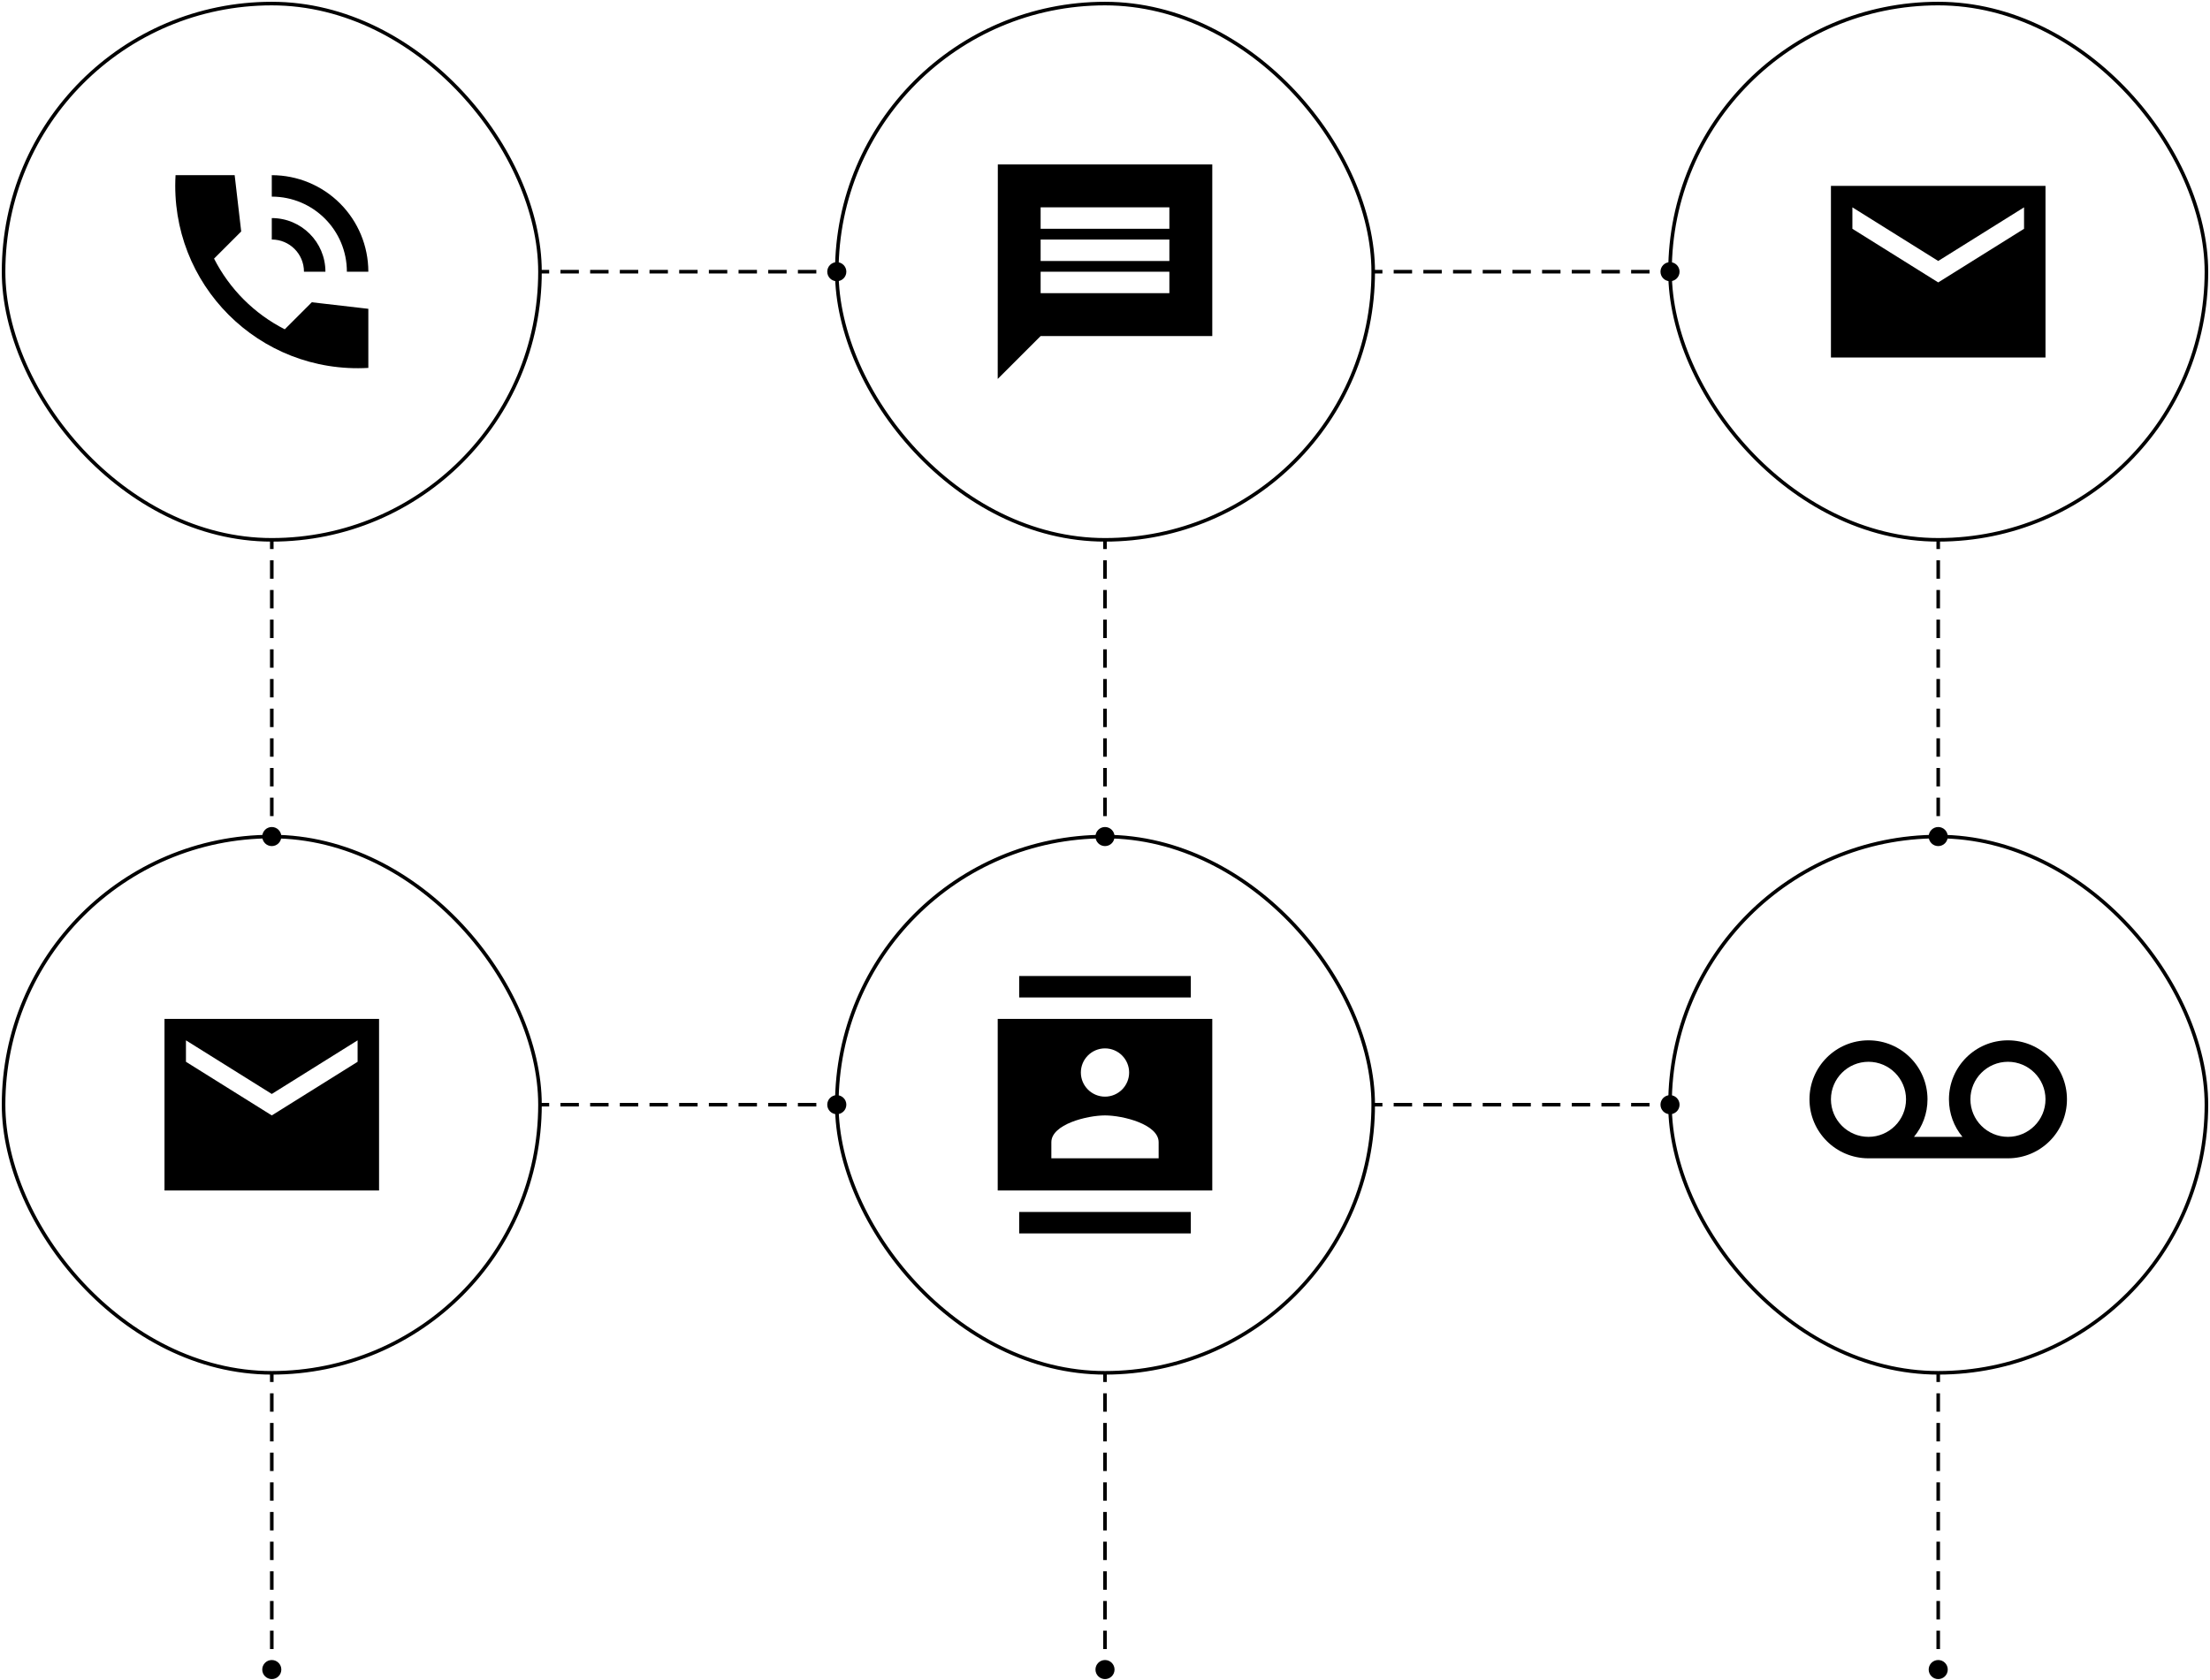 <svg width="618" height="470" viewBox="0 0 618 470" fill="none" xmlns="http://www.w3.org/2000/svg">
<rect x="1" y="1" width="150" height="150" rx="75" stroke="black"/>
<path d="M97 76H103C103 68.839 100.155 61.972 95.092 56.908C90.028 51.845 83.161 49 76 49V55C87.61 55 97 64.39 97 76ZM85 76H91C91 67.72 84.28 61 76 61V67C80.98 67 85 71.02 85 76ZM79.63 92.11C71.114 87.778 64.192 80.856 59.86 72.34L67.45 64.75L65.62 49H49.09C47.35 79.54 72.46 104.65 103 102.91V86.38L87.19 84.55L79.63 92.11Z" fill="black"/>
<rect x="1" y="234.002" width="150" height="150" rx="75" stroke="black"/>
<path d="M106 285.002H46V333.002H106V285.002ZM100 297.002L76 312.002L52 297.002V291.002L76 306.002L100 291.002V297.002Z" fill="black"/>
<rect x="234" y="1" width="150" height="150" rx="75" stroke="black"/>
<path d="M339 46H279.03L279 106L291 94H339V46ZM327 82H291V76H327V82ZM327 73H291V67H327V73ZM327 64H291V58H327V64Z" fill="black"/>
<rect x="234" y="234.002" width="150" height="150" rx="75" stroke="black"/>
<g clip-path="url(#clip0_5_2144)">
<path d="M333 273.002H285V279.002H333V273.002ZM285 345.002H333V339.002H285V345.002ZM339 285.002H279V333.002H339V285.002ZM309 293.252C312.72 293.252 315.75 296.282 315.75 300.002C315.75 303.722 312.72 306.752 309 306.752C305.28 306.752 302.25 303.722 302.25 300.002C302.25 296.282 305.28 293.252 309 293.252ZM324 324.002H294V319.502C294 314.492 303.99 312.002 309 312.002C314.01 312.002 324 314.492 324 319.502V324.002Z" fill="black"/>
</g>
<rect x="467" y="0.998" width="150" height="150" rx="75" stroke="black"/>
<path d="M572 51.998H512V99.998H572V51.998ZM566 63.998L542 78.998L518 63.998V57.998L542 72.998L566 57.998V63.998Z" fill="black"/>
<rect x="467" y="234" width="150" height="150" rx="75" stroke="black"/>
<path d="M561.5 291C552.38 291 545 298.38 545 307.5C545 311.49 546.41 315.15 548.78 318H535.22C537.59 315.15 539 311.49 539 307.5C539 298.38 531.62 291 522.5 291C513.38 291 506 298.38 506 307.5C506 316.62 513.38 324 522.5 324H561.5C570.62 324 578 316.62 578 307.5C578 298.38 570.62 291 561.5 291ZM522.5 318C516.71 318 512 313.29 512 307.5C512 301.71 516.71 297 522.5 297C528.29 297 533 301.71 533 307.5C533 313.29 528.29 318 522.5 318ZM561.5 318C555.71 318 551 313.29 551 307.5C551 301.71 555.71 297 561.5 297C567.29 297 572 301.71 572 307.5C572 313.29 567.29 318 561.5 318Z" fill="black"/>
<path d="M231.333 75.998C231.333 77.47 232.527 78.664 234 78.664C235.473 78.664 236.667 77.47 236.667 75.998C236.667 74.525 235.473 73.331 234 73.331C232.527 73.331 231.333 74.525 231.333 75.998ZM153.075 76.498H153.575V75.498H153.075V76.498ZM157.225 75.498H156.725V76.498H157.225V75.498ZM161.375 76.498H161.875V75.498H161.375V76.498ZM165.525 75.498H165.025V76.498H165.525V75.498ZM169.675 76.498H170.175V75.498H169.675V76.498ZM173.825 75.498H173.325V76.498H173.825V75.498ZM177.975 76.498H178.475V75.498H177.975V76.498ZM182.125 75.498H181.625V76.498H182.125V75.498ZM186.275 76.498H186.775V75.498H186.275V76.498ZM190.425 75.498H189.925V76.498H190.425V75.498ZM194.575 76.498H195.075V75.498H194.575V76.498ZM198.725 75.498H198.225V76.498H198.725V75.498ZM202.875 76.498H203.375V75.498H202.875V76.498ZM207.025 75.498H206.525V76.498H207.025V75.498ZM211.175 76.498H211.675V75.498H211.175V76.498ZM215.325 75.498H214.825V76.498H215.325V75.498ZM219.475 76.498H219.975V75.498H219.475V76.498ZM223.625 75.498H223.125V76.498H223.625V75.498ZM227.775 76.498H228.275V75.498H227.775V76.498ZM231.925 75.498H231.425V76.498H231.925V75.498ZM151 75.998V76.498H153.075V75.998V75.498H151V75.998ZM157.225 75.998V76.498H161.375V75.998V75.498H157.225V75.998ZM165.525 75.998V76.498H169.675V75.998V75.498H165.525V75.998ZM173.825 75.998V76.498H177.975V75.998V75.498H173.825V75.998ZM182.125 75.998V76.498H186.275V75.998V75.498H182.125V75.998ZM190.425 75.998V76.498H194.575V75.998V75.498H190.425V75.998ZM198.725 75.998V76.498H202.875V75.998V75.498H198.725V75.998ZM207.025 75.998V76.498H211.175V75.998V75.498H207.025V75.998ZM215.325 75.998V76.498H219.475V75.998V75.498H215.325V75.998ZM223.625 75.998V76.498H227.775V75.998V75.498H223.625V75.998ZM231.925 75.998V76.498H234V75.998V75.498H231.925V75.998ZM231.333 75.998C231.333 77.47 232.527 78.664 234 78.664C235.473 78.664 236.667 77.47 236.667 75.998C236.667 74.525 235.473 73.331 234 73.331C232.527 73.331 231.333 74.525 231.333 75.998ZM153.075 76.498H153.575V75.498H153.075V76.498ZM157.225 75.498H156.725V76.498H157.225V75.498ZM161.375 76.498H161.875V75.498H161.375V76.498ZM165.525 75.498H165.025V76.498H165.525V75.498ZM169.675 76.498H170.175V75.498H169.675V76.498ZM173.825 75.498H173.325V76.498H173.825V75.498ZM177.975 76.498H178.475V75.498H177.975V76.498ZM182.125 75.498H181.625V76.498H182.125V75.498ZM186.275 76.498H186.775V75.498H186.275V76.498ZM190.425 75.498H189.925V76.498H190.425V75.498ZM194.575 76.498H195.075V75.498H194.575V76.498ZM198.725 75.498H198.225V76.498H198.725V75.498ZM202.875 76.498H203.375V75.498H202.875V76.498ZM207.025 75.498H206.525V76.498H207.025V75.498ZM211.175 76.498H211.675V75.498H211.175V76.498ZM215.325 75.498H214.825V76.498H215.325V75.498ZM219.475 76.498H219.975V75.498H219.475V76.498ZM223.625 75.498H223.125V76.498H223.625V75.498ZM227.775 76.498H228.275V75.498H227.775V76.498ZM231.925 75.498H231.425V76.498H231.925V75.498ZM151 75.998V76.498H153.075V75.998V75.498H151V75.998ZM157.225 75.998V76.498H161.375V75.998V75.498H157.225V75.998ZM165.525 75.998V76.498H169.675V75.998V75.498H165.525V75.998ZM173.825 75.998V76.498H177.975V75.998V75.498H173.825V75.998ZM182.125 75.998V76.498H186.275V75.998V75.498H182.125V75.998ZM190.425 75.998V76.498H194.575V75.998V75.498H190.425V75.998ZM198.725 75.998V76.498H202.875V75.998V75.498H198.725V75.998ZM207.025 75.998V76.498H211.175V75.998V75.498H207.025V75.998ZM215.325 75.998V76.498H219.475V75.998V75.498H215.325V75.998ZM223.625 75.998V76.498H227.775V75.998V75.498H223.625V75.998ZM231.925 75.998V76.498H234V75.998V75.498H231.925V75.998Z" fill="black"/>
<path d="M76.002 231.333C74.53 231.333 73.336 232.527 73.336 234C73.336 235.473 74.53 236.667 76.002 236.667C77.475 236.667 78.669 235.473 78.669 234C78.669 232.527 77.475 231.333 76.002 231.333ZM75.502 153.075L75.502 153.575L76.502 153.575L76.502 153.075L75.502 153.075ZM76.502 157.225L76.502 156.725L75.502 156.725L75.502 157.225L76.502 157.225ZM75.502 161.375L75.502 161.875L76.502 161.875L76.502 161.375L75.502 161.375ZM76.502 165.525L76.502 165.025L75.502 165.025L75.502 165.525L76.502 165.525ZM75.502 169.675L75.502 170.175L76.502 170.175L76.502 169.675L75.502 169.675ZM76.502 173.825L76.502 173.325L75.502 173.325L75.502 173.825L76.502 173.825ZM75.502 177.975L75.502 178.475L76.502 178.475L76.502 177.975L75.502 177.975ZM76.502 182.125L76.502 181.625L75.502 181.625L75.502 182.125L76.502 182.125ZM75.502 186.275L75.502 186.775L76.502 186.775L76.502 186.275L75.502 186.275ZM76.502 190.425L76.502 189.925L75.502 189.925L75.502 190.425L76.502 190.425ZM75.502 194.575L75.502 195.075L76.502 195.075L76.502 194.575L75.502 194.575ZM76.502 198.725L76.502 198.225L75.502 198.225L75.502 198.725L76.502 198.725ZM75.502 202.875L75.502 203.375L76.502 203.375L76.502 202.875L75.502 202.875ZM76.502 207.025L76.502 206.525L75.502 206.525L75.502 207.025L76.502 207.025ZM75.502 211.175L75.502 211.675L76.502 211.675L76.502 211.175L75.502 211.175ZM76.502 215.325L76.502 214.825L75.502 214.825L75.502 215.325L76.502 215.325ZM75.502 219.475L75.502 219.975L76.502 219.975L76.502 219.475L75.502 219.475ZM76.502 223.625L76.502 223.125L75.502 223.125L75.502 223.625L76.502 223.625ZM75.502 227.775L75.502 228.275L76.502 228.275L76.502 227.775L75.502 227.775ZM76.502 231.925L76.502 231.425L75.502 231.425L75.502 231.925L76.502 231.925ZM76.002 151L75.502 151L75.502 153.075L76.002 153.075L76.502 153.075L76.502 151L76.002 151ZM76.002 157.225L75.502 157.225L75.502 161.375L76.002 161.375L76.502 161.375L76.502 157.225L76.002 157.225ZM76.002 165.525L75.502 165.525L75.502 169.675L76.002 169.675L76.502 169.675L76.502 165.525L76.002 165.525ZM76.002 173.825L75.502 173.825L75.502 177.975L76.002 177.975L76.502 177.975L76.502 173.825L76.002 173.825ZM76.002 182.125L75.502 182.125L75.502 186.275L76.002 186.275L76.502 186.275L76.502 182.125L76.002 182.125ZM76.002 190.425L75.502 190.425L75.502 194.575L76.002 194.575L76.502 194.575L76.502 190.425L76.002 190.425ZM76.002 198.725L75.502 198.725L75.502 202.875L76.002 202.875L76.502 202.875L76.502 198.725L76.002 198.725ZM76.002 207.025L75.502 207.025L75.502 211.175L76.002 211.175L76.502 211.175L76.502 207.025L76.002 207.025ZM76.002 215.325L75.502 215.325L75.502 219.475L76.002 219.475L76.502 219.475L76.502 215.325L76.002 215.325ZM76.002 223.625L75.502 223.625L75.502 227.775L76.002 227.775L76.502 227.775L76.502 223.625L76.002 223.625ZM76.002 231.925L75.502 231.925L75.502 234L76.002 234L76.502 234L76.502 231.925L76.002 231.925ZM76.002 231.333C74.53 231.333 73.336 232.527 73.336 234C73.336 235.473 74.53 236.667 76.002 236.667C77.475 236.667 78.669 235.473 78.669 234C78.669 232.527 77.475 231.333 76.002 231.333ZM75.502 153.075L75.502 153.575L76.502 153.575L76.502 153.075L75.502 153.075ZM76.502 157.225L76.502 156.725L75.502 156.725L75.502 157.225L76.502 157.225ZM75.502 161.375L75.502 161.875L76.502 161.875L76.502 161.375L75.502 161.375ZM76.502 165.525L76.502 165.025L75.502 165.025L75.502 165.525L76.502 165.525ZM75.502 169.675L75.502 170.175L76.502 170.175L76.502 169.675L75.502 169.675ZM76.502 173.825L76.502 173.325L75.502 173.325L75.502 173.825L76.502 173.825ZM75.502 177.975L75.502 178.475L76.502 178.475L76.502 177.975L75.502 177.975ZM76.502 182.125L76.502 181.625L75.502 181.625L75.502 182.125L76.502 182.125ZM75.502 186.275L75.502 186.775L76.502 186.775L76.502 186.275L75.502 186.275ZM76.502 190.425L76.502 189.925L75.502 189.925L75.502 190.425L76.502 190.425ZM75.502 194.575L75.502 195.075L76.502 195.075L76.502 194.575L75.502 194.575ZM76.502 198.725L76.502 198.225L75.502 198.225L75.502 198.725L76.502 198.725ZM75.502 202.875L75.502 203.375L76.502 203.375L76.502 202.875L75.502 202.875ZM76.502 207.025L76.502 206.525L75.502 206.525L75.502 207.025L76.502 207.025ZM75.502 211.175L75.502 211.675L76.502 211.675L76.502 211.175L75.502 211.175ZM76.502 215.325L76.502 214.825L75.502 214.825L75.502 215.325L76.502 215.325ZM75.502 219.475L75.502 219.975L76.502 219.975L76.502 219.475L75.502 219.475ZM76.502 223.625L76.502 223.125L75.502 223.125L75.502 223.625L76.502 223.625ZM75.502 227.775L75.502 228.275L76.502 228.275L76.502 227.775L75.502 227.775ZM76.502 231.925L76.502 231.425L75.502 231.425L75.502 231.925L76.502 231.925ZM76.002 151L75.502 151L75.502 153.075L76.002 153.075L76.502 153.075L76.502 151L76.002 151ZM76.002 157.225L75.502 157.225L75.502 161.375L76.002 161.375L76.502 161.375L76.502 157.225L76.002 157.225ZM76.002 165.525L75.502 165.525L75.502 169.675L76.002 169.675L76.502 169.675L76.502 165.525L76.002 165.525ZM76.002 173.825L75.502 173.825L75.502 177.975L76.002 177.975L76.502 177.975L76.502 173.825L76.002 173.825ZM76.002 182.125L75.502 182.125L75.502 186.275L76.002 186.275L76.502 186.275L76.502 182.125L76.002 182.125ZM76.002 190.425L75.502 190.425L75.502 194.575L76.002 194.575L76.502 194.575L76.502 190.425L76.002 190.425ZM76.002 198.725L75.502 198.725L75.502 202.875L76.002 202.875L76.502 202.875L76.502 198.725L76.002 198.725ZM76.002 207.025L75.502 207.025L75.502 211.175L76.002 211.175L76.502 211.175L76.502 207.025L76.002 207.025ZM76.002 215.325L75.502 215.325L75.502 219.475L76.002 219.475L76.502 219.475L76.502 215.325L76.002 215.325ZM76.002 223.625L75.502 223.625L75.502 227.775L76.002 227.775L76.502 227.775L76.502 223.625L76.002 223.625ZM76.002 231.925L75.502 231.925L75.502 234L76.002 234L76.502 234L76.502 231.925L76.002 231.925Z" fill="black"/>
<path d="M76.002 464.338C74.53 464.338 73.336 465.532 73.336 467.004C73.336 468.477 74.53 469.671 76.002 469.671C77.475 469.671 78.669 468.477 78.669 467.004C78.669 465.532 77.475 464.338 76.002 464.338ZM75.502 386.079L75.502 386.579L76.502 386.579L76.502 386.079L75.502 386.079ZM76.502 390.229L76.502 389.729L75.502 389.729L75.502 390.229L76.502 390.229ZM75.502 394.379L75.502 394.879L76.502 394.879L76.502 394.379L75.502 394.379ZM76.502 398.529L76.502 398.029L75.502 398.029L75.502 398.529L76.502 398.529ZM75.502 402.679L75.502 403.179L76.502 403.179L76.502 402.679L75.502 402.679ZM76.502 406.829L76.502 406.329L75.502 406.329L75.502 406.829L76.502 406.829ZM75.502 410.979L75.502 411.479L76.502 411.479L76.502 410.979L75.502 410.979ZM76.502 415.129L76.502 414.629L75.502 414.629L75.502 415.129L76.502 415.129ZM75.502 419.279L75.502 419.779L76.502 419.779L76.502 419.279L75.502 419.279ZM76.502 423.429L76.502 422.929L75.502 422.929L75.502 423.429L76.502 423.429ZM75.502 427.579L75.502 428.079L76.502 428.079L76.502 427.579L75.502 427.579ZM76.502 431.729L76.502 431.229L75.502 431.229L75.502 431.729L76.502 431.729ZM75.502 435.879L75.502 436.379L76.502 436.379L76.502 435.879L75.502 435.879ZM76.502 440.029L76.502 439.529L75.502 439.529L75.502 440.029L76.502 440.029ZM75.502 444.179L75.502 444.679L76.502 444.679L76.502 444.179L75.502 444.179ZM76.502 448.329L76.502 447.829L75.502 447.829L75.502 448.329L76.502 448.329ZM75.502 452.479L75.502 452.979L76.502 452.979L76.502 452.479L75.502 452.479ZM76.502 456.629L76.502 456.129L75.502 456.129L75.502 456.629L76.502 456.629ZM75.502 460.779L75.502 461.279L76.502 461.279L76.502 460.779L75.502 460.779ZM76.502 464.929L76.502 464.429L75.502 464.429L75.502 464.929L76.502 464.929ZM76.002 384.004L75.502 384.004L75.502 386.079L76.002 386.079L76.502 386.079L76.502 384.004L76.002 384.004ZM76.002 390.229L75.502 390.229L75.502 394.379L76.002 394.379L76.502 394.379L76.502 390.229L76.002 390.229ZM76.002 398.529L75.502 398.529L75.502 402.679L76.002 402.679L76.502 402.679L76.502 398.529L76.002 398.529ZM76.002 406.829L75.502 406.829L75.502 410.979L76.002 410.979L76.502 410.979L76.502 406.829L76.002 406.829ZM76.002 415.129L75.502 415.129L75.502 419.279L76.002 419.279L76.502 419.279L76.502 415.129L76.002 415.129ZM76.002 423.429L75.502 423.429L75.502 427.579L76.002 427.579L76.502 427.579L76.502 423.429L76.002 423.429ZM76.002 431.729L75.502 431.729L75.502 435.879L76.002 435.879L76.502 435.879L76.502 431.729L76.002 431.729ZM76.002 440.029L75.502 440.029L75.502 444.179L76.002 444.179L76.502 444.179L76.502 440.029L76.002 440.029ZM76.002 448.329L75.502 448.329L75.502 452.479L76.002 452.479L76.502 452.479L76.502 448.329L76.002 448.329ZM76.002 456.629L75.502 456.629L75.502 460.779L76.002 460.779L76.502 460.779L76.502 456.629L76.002 456.629ZM76.002 464.929L75.502 464.929L75.502 467.004L76.002 467.004L76.502 467.004L76.502 464.929L76.002 464.929ZM76.002 464.338C74.53 464.338 73.336 465.532 73.336 467.004C73.336 468.477 74.53 469.671 76.002 469.671C77.475 469.671 78.669 468.477 78.669 467.004C78.669 465.532 77.475 464.338 76.002 464.338ZM75.502 386.079L75.502 386.579L76.502 386.579L76.502 386.079L75.502 386.079ZM76.502 390.229L76.502 389.729L75.502 389.729L75.502 390.229L76.502 390.229ZM75.502 394.379L75.502 394.879L76.502 394.879L76.502 394.379L75.502 394.379ZM76.502 398.529L76.502 398.029L75.502 398.029L75.502 398.529L76.502 398.529ZM75.502 402.679L75.502 403.179L76.502 403.179L76.502 402.679L75.502 402.679ZM76.502 406.829L76.502 406.329L75.502 406.329L75.502 406.829L76.502 406.829ZM75.502 410.979L75.502 411.479L76.502 411.479L76.502 410.979L75.502 410.979ZM76.502 415.129L76.502 414.629L75.502 414.629L75.502 415.129L76.502 415.129ZM75.502 419.279L75.502 419.779L76.502 419.779L76.502 419.279L75.502 419.279ZM76.502 423.429L76.502 422.929L75.502 422.929L75.502 423.429L76.502 423.429ZM75.502 427.579L75.502 428.079L76.502 428.079L76.502 427.579L75.502 427.579ZM76.502 431.729L76.502 431.229L75.502 431.229L75.502 431.729L76.502 431.729ZM75.502 435.879L75.502 436.379L76.502 436.379L76.502 435.879L75.502 435.879ZM76.502 440.029L76.502 439.529L75.502 439.529L75.502 440.029L76.502 440.029ZM75.502 444.179L75.502 444.679L76.502 444.679L76.502 444.179L75.502 444.179ZM76.502 448.329L76.502 447.829L75.502 447.829L75.502 448.329L76.502 448.329ZM75.502 452.479L75.502 452.979L76.502 452.979L76.502 452.479L75.502 452.479ZM76.502 456.629L76.502 456.129L75.502 456.129L75.502 456.629L76.502 456.629ZM75.502 460.779L75.502 461.279L76.502 461.279L76.502 460.779L75.502 460.779ZM76.502 464.929L76.502 464.429L75.502 464.429L75.502 464.929L76.502 464.929ZM76.002 384.004L75.502 384.004L75.502 386.079L76.002 386.079L76.502 386.079L76.502 384.004L76.002 384.004ZM76.002 390.229L75.502 390.229L75.502 394.379L76.002 394.379L76.502 394.379L76.502 390.229L76.002 390.229ZM76.002 398.529L75.502 398.529L75.502 402.679L76.002 402.679L76.502 402.679L76.502 398.529L76.002 398.529ZM76.002 406.829L75.502 406.829L75.502 410.979L76.002 410.979L76.502 410.979L76.502 406.829L76.002 406.829ZM76.002 415.129L75.502 415.129L75.502 419.279L76.002 419.279L76.502 419.279L76.502 415.129L76.002 415.129ZM76.002 423.429L75.502 423.429L75.502 427.579L76.002 427.579L76.502 427.579L76.502 423.429L76.002 423.429ZM76.002 431.729L75.502 431.729L75.502 435.879L76.002 435.879L76.502 435.879L76.502 431.729L76.002 431.729ZM76.002 440.029L75.502 440.029L75.502 444.179L76.002 444.179L76.502 444.179L76.502 440.029L76.002 440.029ZM76.002 448.329L75.502 448.329L75.502 452.479L76.002 452.479L76.502 452.479L76.502 448.329L76.002 448.329ZM76.002 456.629L75.502 456.629L75.502 460.779L76.002 460.779L76.502 460.779L76.502 456.629L76.002 456.629ZM76.002 464.929L75.502 464.929L75.502 467.004L76.002 467.004L76.502 467.004L76.502 464.929L76.002 464.929Z" fill="black"/>
<path d="M309.002 231.333C307.53 231.333 306.336 232.527 306.336 234C306.336 235.473 307.53 236.667 309.002 236.667C310.475 236.667 311.669 235.473 311.669 234C311.669 232.527 310.475 231.333 309.002 231.333ZM308.502 153.075L308.502 153.575L309.502 153.575L309.502 153.075L308.502 153.075ZM309.502 157.225L309.502 156.725L308.502 156.725L308.502 157.225L309.502 157.225ZM308.502 161.375L308.502 161.875L309.502 161.875L309.502 161.375L308.502 161.375ZM309.502 165.525L309.502 165.025L308.502 165.025L308.502 165.525L309.502 165.525ZM308.502 169.675L308.502 170.175L309.502 170.175L309.502 169.675L308.502 169.675ZM309.502 173.825L309.502 173.325L308.502 173.325L308.502 173.825L309.502 173.825ZM308.502 177.975L308.502 178.475L309.502 178.475L309.502 177.975L308.502 177.975ZM309.502 182.125L309.502 181.625L308.502 181.625L308.502 182.125L309.502 182.125ZM308.502 186.275L308.502 186.775L309.502 186.775L309.502 186.275L308.502 186.275ZM309.502 190.425L309.502 189.925L308.502 189.925L308.502 190.425L309.502 190.425ZM308.502 194.575L308.502 195.075L309.502 195.075L309.502 194.575L308.502 194.575ZM309.502 198.725L309.502 198.225L308.502 198.225L308.502 198.725L309.502 198.725ZM308.502 202.875L308.502 203.375L309.502 203.375L309.502 202.875L308.502 202.875ZM309.502 207.025L309.502 206.525L308.502 206.525L308.502 207.025L309.502 207.025ZM308.502 211.175L308.502 211.675L309.502 211.675L309.502 211.175L308.502 211.175ZM309.502 215.325L309.502 214.825L308.502 214.825L308.502 215.325L309.502 215.325ZM308.502 219.475L308.502 219.975L309.502 219.975L309.502 219.475L308.502 219.475ZM309.502 223.625L309.502 223.125L308.502 223.125L308.502 223.625L309.502 223.625ZM308.502 227.775L308.502 228.275L309.502 228.275L309.502 227.775L308.502 227.775ZM309.502 231.925L309.502 231.425L308.502 231.425L308.502 231.925L309.502 231.925ZM309.002 151L308.502 151L308.502 153.075L309.002 153.075L309.502 153.075L309.502 151L309.002 151ZM309.002 157.225L308.502 157.225L308.502 161.375L309.002 161.375L309.502 161.375L309.502 157.225L309.002 157.225ZM309.002 165.525L308.502 165.525L308.502 169.675L309.002 169.675L309.502 169.675L309.502 165.525L309.002 165.525ZM309.002 173.825L308.502 173.825L308.502 177.975L309.002 177.975L309.502 177.975L309.502 173.825L309.002 173.825ZM309.002 182.125L308.502 182.125L308.502 186.275L309.002 186.275L309.502 186.275L309.502 182.125L309.002 182.125ZM309.002 190.425L308.502 190.425L308.502 194.575L309.002 194.575L309.502 194.575L309.502 190.425L309.002 190.425ZM309.002 198.725L308.502 198.725L308.502 202.875L309.002 202.875L309.502 202.875L309.502 198.725L309.002 198.725ZM309.002 207.025L308.502 207.025L308.502 211.175L309.002 211.175L309.502 211.175L309.502 207.025L309.002 207.025ZM309.002 215.325L308.502 215.325L308.502 219.475L309.002 219.475L309.502 219.475L309.502 215.325L309.002 215.325ZM309.002 223.625L308.502 223.625L308.502 227.775L309.002 227.775L309.502 227.775L309.502 223.625L309.002 223.625ZM309.002 231.925L308.502 231.925L308.502 234L309.002 234L309.502 234L309.502 231.925L309.002 231.925ZM309.002 231.333C307.53 231.333 306.336 232.527 306.336 234C306.336 235.473 307.53 236.667 309.002 236.667C310.475 236.667 311.669 235.473 311.669 234C311.669 232.527 310.475 231.333 309.002 231.333ZM308.502 153.075L308.502 153.575L309.502 153.575L309.502 153.075L308.502 153.075ZM309.502 157.225L309.502 156.725L308.502 156.725L308.502 157.225L309.502 157.225ZM308.502 161.375L308.502 161.875L309.502 161.875L309.502 161.375L308.502 161.375ZM309.502 165.525L309.502 165.025L308.502 165.025L308.502 165.525L309.502 165.525ZM308.502 169.675L308.502 170.175L309.502 170.175L309.502 169.675L308.502 169.675ZM309.502 173.825L309.502 173.325L308.502 173.325L308.502 173.825L309.502 173.825ZM308.502 177.975L308.502 178.475L309.502 178.475L309.502 177.975L308.502 177.975ZM309.502 182.125L309.502 181.625L308.502 181.625L308.502 182.125L309.502 182.125ZM308.502 186.275L308.502 186.775L309.502 186.775L309.502 186.275L308.502 186.275ZM309.502 190.425L309.502 189.925L308.502 189.925L308.502 190.425L309.502 190.425ZM308.502 194.575L308.502 195.075L309.502 195.075L309.502 194.575L308.502 194.575ZM309.502 198.725L309.502 198.225L308.502 198.225L308.502 198.725L309.502 198.725ZM308.502 202.875L308.502 203.375L309.502 203.375L309.502 202.875L308.502 202.875ZM309.502 207.025L309.502 206.525L308.502 206.525L308.502 207.025L309.502 207.025ZM308.502 211.175L308.502 211.675L309.502 211.675L309.502 211.175L308.502 211.175ZM309.502 215.325L309.502 214.825L308.502 214.825L308.502 215.325L309.502 215.325ZM308.502 219.475L308.502 219.975L309.502 219.975L309.502 219.475L308.502 219.475ZM309.502 223.625L309.502 223.125L308.502 223.125L308.502 223.625L309.502 223.625ZM308.502 227.775L308.502 228.275L309.502 228.275L309.502 227.775L308.502 227.775ZM309.502 231.925L309.502 231.425L308.502 231.425L308.502 231.925L309.502 231.925ZM309.002 151L308.502 151L308.502 153.075L309.002 153.075L309.502 153.075L309.502 151L309.002 151ZM309.002 157.225L308.502 157.225L308.502 161.375L309.002 161.375L309.502 161.375L309.502 157.225L309.002 157.225ZM309.002 165.525L308.502 165.525L308.502 169.675L309.002 169.675L309.502 169.675L309.502 165.525L309.002 165.525ZM309.002 173.825L308.502 173.825L308.502 177.975L309.002 177.975L309.502 177.975L309.502 173.825L309.002 173.825ZM309.002 182.125L308.502 182.125L308.502 186.275L309.002 186.275L309.502 186.275L309.502 182.125L309.002 182.125ZM309.002 190.425L308.502 190.425L308.502 194.575L309.002 194.575L309.502 194.575L309.502 190.425L309.002 190.425ZM309.002 198.725L308.502 198.725L308.502 202.875L309.002 202.875L309.502 202.875L309.502 198.725L309.002 198.725ZM309.002 207.025L308.502 207.025L308.502 211.175L309.002 211.175L309.502 211.175L309.502 207.025L309.002 207.025ZM309.002 215.325L308.502 215.325L308.502 219.475L309.002 219.475L309.502 219.475L309.502 215.325L309.002 215.325ZM309.002 223.625L308.502 223.625L308.502 227.775L309.002 227.775L309.502 227.775L309.502 223.625L309.002 223.625ZM309.002 231.925L308.502 231.925L308.502 234L309.002 234L309.502 234L309.502 231.925L309.002 231.925Z" fill="black"/>
<path d="M309.002 464.338C307.53 464.338 306.336 465.532 306.336 467.004C306.336 468.477 307.53 469.671 309.002 469.671C310.475 469.671 311.669 468.477 311.669 467.004C311.669 465.532 310.475 464.338 309.002 464.338ZM308.502 386.079L308.502 386.579L309.502 386.579L309.502 386.079L308.502 386.079ZM309.502 390.229L309.502 389.729L308.502 389.729L308.502 390.229L309.502 390.229ZM308.502 394.379L308.502 394.879L309.502 394.879L309.502 394.379L308.502 394.379ZM309.502 398.529L309.502 398.029L308.502 398.029L308.502 398.529L309.502 398.529ZM308.502 402.679L308.502 403.179L309.502 403.179L309.502 402.679L308.502 402.679ZM309.502 406.829L309.502 406.329L308.502 406.329L308.502 406.829L309.502 406.829ZM308.502 410.979L308.502 411.479L309.502 411.479L309.502 410.979L308.502 410.979ZM309.502 415.129L309.502 414.629L308.502 414.629L308.502 415.129L309.502 415.129ZM308.502 419.279L308.502 419.779L309.502 419.779L309.502 419.279L308.502 419.279ZM309.502 423.429L309.502 422.929L308.502 422.929L308.502 423.429L309.502 423.429ZM308.502 427.579L308.502 428.079L309.502 428.079L309.502 427.579L308.502 427.579ZM309.502 431.729L309.502 431.229L308.502 431.229L308.502 431.729L309.502 431.729ZM308.502 435.879L308.502 436.379L309.502 436.379L309.502 435.879L308.502 435.879ZM309.502 440.029L309.502 439.529L308.502 439.529L308.502 440.029L309.502 440.029ZM308.502 444.179L308.502 444.679L309.502 444.679L309.502 444.179L308.502 444.179ZM309.502 448.329L309.502 447.829L308.502 447.829L308.502 448.329L309.502 448.329ZM308.502 452.479L308.502 452.979L309.502 452.979L309.502 452.479L308.502 452.479ZM309.502 456.629L309.502 456.129L308.502 456.129L308.502 456.629L309.502 456.629ZM308.502 460.779L308.502 461.279L309.502 461.279L309.502 460.779L308.502 460.779ZM309.502 464.929L309.502 464.429L308.502 464.429L308.502 464.929L309.502 464.929ZM309.002 384.004L308.502 384.004L308.502 386.079L309.002 386.079L309.502 386.079L309.502 384.004L309.002 384.004ZM309.002 390.229L308.502 390.229L308.502 394.379L309.002 394.379L309.502 394.379L309.502 390.229L309.002 390.229ZM309.002 398.529L308.502 398.529L308.502 402.679L309.002 402.679L309.502 402.679L309.502 398.529L309.002 398.529ZM309.002 406.829L308.502 406.829L308.502 410.979L309.002 410.979L309.502 410.979L309.502 406.829L309.002 406.829ZM309.002 415.129L308.502 415.129L308.502 419.279L309.002 419.279L309.502 419.279L309.502 415.129L309.002 415.129ZM309.002 423.429L308.502 423.429L308.502 427.579L309.002 427.579L309.502 427.579L309.502 423.429L309.002 423.429ZM309.002 431.729L308.502 431.729L308.502 435.879L309.002 435.879L309.502 435.879L309.502 431.729L309.002 431.729ZM309.002 440.029L308.502 440.029L308.502 444.179L309.002 444.179L309.502 444.179L309.502 440.029L309.002 440.029ZM309.002 448.329L308.502 448.329L308.502 452.479L309.002 452.479L309.502 452.479L309.502 448.329L309.002 448.329ZM309.002 456.629L308.502 456.629L308.502 460.779L309.002 460.779L309.502 460.779L309.502 456.629L309.002 456.629ZM309.002 464.929L308.502 464.929L308.502 467.004L309.002 467.004L309.502 467.004L309.502 464.929L309.002 464.929ZM309.002 464.338C307.53 464.338 306.336 465.532 306.336 467.004C306.336 468.477 307.53 469.671 309.002 469.671C310.475 469.671 311.669 468.477 311.669 467.004C311.669 465.532 310.475 464.338 309.002 464.338ZM308.502 386.079L308.502 386.579L309.502 386.579L309.502 386.079L308.502 386.079ZM309.502 390.229L309.502 389.729L308.502 389.729L308.502 390.229L309.502 390.229ZM308.502 394.379L308.502 394.879L309.502 394.879L309.502 394.379L308.502 394.379ZM309.502 398.529L309.502 398.029L308.502 398.029L308.502 398.529L309.502 398.529ZM308.502 402.679L308.502 403.179L309.502 403.179L309.502 402.679L308.502 402.679ZM309.502 406.829L309.502 406.329L308.502 406.329L308.502 406.829L309.502 406.829ZM308.502 410.979L308.502 411.479L309.502 411.479L309.502 410.979L308.502 410.979ZM309.502 415.129L309.502 414.629L308.502 414.629L308.502 415.129L309.502 415.129ZM308.502 419.279L308.502 419.779L309.502 419.779L309.502 419.279L308.502 419.279ZM309.502 423.429L309.502 422.929L308.502 422.929L308.502 423.429L309.502 423.429ZM308.502 427.579L308.502 428.079L309.502 428.079L309.502 427.579L308.502 427.579ZM309.502 431.729L309.502 431.229L308.502 431.229L308.502 431.729L309.502 431.729ZM308.502 435.879L308.502 436.379L309.502 436.379L309.502 435.879L308.502 435.879ZM309.502 440.029L309.502 439.529L308.502 439.529L308.502 440.029L309.502 440.029ZM308.502 444.179L308.502 444.679L309.502 444.679L309.502 444.179L308.502 444.179ZM309.502 448.329L309.502 447.829L308.502 447.829L308.502 448.329L309.502 448.329ZM308.502 452.479L308.502 452.979L309.502 452.979L309.502 452.479L308.502 452.479ZM309.502 456.629L309.502 456.129L308.502 456.129L308.502 456.629L309.502 456.629ZM308.502 460.779L308.502 461.279L309.502 461.279L309.502 460.779L308.502 460.779ZM309.502 464.929L309.502 464.429L308.502 464.429L308.502 464.929L309.502 464.929ZM309.002 384.004L308.502 384.004L308.502 386.079L309.002 386.079L309.502 386.079L309.502 384.004L309.002 384.004ZM309.002 390.229L308.502 390.229L308.502 394.379L309.002 394.379L309.502 394.379L309.502 390.229L309.002 390.229ZM309.002 398.529L308.502 398.529L308.502 402.679L309.002 402.679L309.502 402.679L309.502 398.529L309.002 398.529ZM309.002 406.829L308.502 406.829L308.502 410.979L309.002 410.979L309.502 410.979L309.502 406.829L309.002 406.829ZM309.002 415.129L308.502 415.129L308.502 419.279L309.002 419.279L309.502 419.279L309.502 415.129L309.002 415.129ZM309.002 423.429L308.502 423.429L308.502 427.579L309.002 427.579L309.502 427.579L309.502 423.429L309.002 423.429ZM309.002 431.729L308.502 431.729L308.502 435.879L309.002 435.879L309.502 435.879L309.502 431.729L309.002 431.729ZM309.002 440.029L308.502 440.029L308.502 444.179L309.002 444.179L309.502 444.179L309.502 440.029L309.002 440.029ZM309.002 448.329L308.502 448.329L308.502 452.479L309.002 452.479L309.502 452.479L309.502 448.329L309.002 448.329ZM309.002 456.629L308.502 456.629L308.502 460.779L309.002 460.779L309.502 460.779L309.502 456.629L309.002 456.629ZM309.002 464.929L308.502 464.929L308.502 467.004L309.002 467.004L309.502 467.004L309.502 464.929L309.002 464.929Z" fill="black"/>
<path d="M542 231.333C540.527 231.333 539.333 232.527 539.333 234C539.333 235.473 540.527 236.667 542 236.667C543.473 236.667 544.667 235.473 544.667 234C544.667 232.527 543.473 231.333 542 231.333ZM541.5 153.075L541.5 153.575L542.5 153.575L542.5 153.075L541.5 153.075ZM542.5 157.225L542.5 156.725L541.5 156.725L541.5 157.225L542.5 157.225ZM541.5 161.375L541.5 161.875L542.5 161.875L542.5 161.375L541.5 161.375ZM542.5 165.525L542.5 165.025L541.5 165.025L541.5 165.525L542.5 165.525ZM541.5 169.675L541.5 170.175L542.5 170.175L542.5 169.675L541.5 169.675ZM542.5 173.825L542.5 173.325L541.5 173.325L541.5 173.825L542.5 173.825ZM541.5 177.975L541.5 178.475L542.5 178.475L542.5 177.975L541.5 177.975ZM542.5 182.125L542.5 181.625L541.5 181.625L541.5 182.125L542.5 182.125ZM541.5 186.275L541.5 186.775L542.5 186.775L542.5 186.275L541.5 186.275ZM542.5 190.425L542.5 189.925L541.5 189.925L541.5 190.425L542.5 190.425ZM541.5 194.575L541.5 195.075L542.5 195.075L542.5 194.575L541.5 194.575ZM542.5 198.725L542.5 198.225L541.5 198.225L541.5 198.725L542.5 198.725ZM541.5 202.875L541.5 203.375L542.5 203.375L542.5 202.875L541.5 202.875ZM542.5 207.025L542.5 206.525L541.5 206.525L541.5 207.025L542.5 207.025ZM541.5 211.175L541.5 211.675L542.5 211.675L542.5 211.175L541.5 211.175ZM542.5 215.325L542.5 214.825L541.5 214.825L541.5 215.325L542.5 215.325ZM541.5 219.475L541.5 219.975L542.5 219.975L542.5 219.475L541.5 219.475ZM542.5 223.625L542.5 223.125L541.5 223.125L541.5 223.625L542.5 223.625ZM541.5 227.775L541.5 228.275L542.5 228.275L542.5 227.775L541.5 227.775ZM542.5 231.925L542.5 231.425L541.5 231.425L541.5 231.925L542.5 231.925ZM542 151L541.5 151L541.5 153.075L542 153.075L542.5 153.075L542.5 151L542 151ZM542 157.225L541.5 157.225L541.5 161.375L542 161.375L542.5 161.375L542.5 157.225L542 157.225ZM542 165.525L541.5 165.525L541.5 169.675L542 169.675L542.5 169.675L542.5 165.525L542 165.525ZM542 173.825L541.5 173.825L541.5 177.975L542 177.975L542.5 177.975L542.5 173.825L542 173.825ZM542 182.125L541.5 182.125L541.5 186.275L542 186.275L542.5 186.275L542.5 182.125L542 182.125ZM542 190.425L541.5 190.425L541.5 194.575L542 194.575L542.5 194.575L542.5 190.425L542 190.425ZM542 198.725L541.5 198.725L541.5 202.875L542 202.875L542.5 202.875L542.5 198.725L542 198.725ZM542 207.025L541.5 207.025L541.5 211.175L542 211.175L542.5 211.175L542.5 207.025L542 207.025ZM542 215.325L541.5 215.325L541.5 219.475L542 219.475L542.5 219.475L542.5 215.325L542 215.325ZM542 223.625L541.5 223.625L541.5 227.775L542 227.775L542.5 227.775L542.5 223.625L542 223.625ZM542 231.925L541.5 231.925L541.5 234L542 234L542.5 234L542.5 231.925L542 231.925ZM542 231.333C540.527 231.333 539.333 232.527 539.333 234C539.333 235.473 540.527 236.667 542 236.667C543.473 236.667 544.667 235.473 544.667 234C544.667 232.527 543.473 231.333 542 231.333ZM541.5 153.075L541.5 153.575L542.5 153.575L542.5 153.075L541.5 153.075ZM542.5 157.225L542.5 156.725L541.5 156.725L541.5 157.225L542.5 157.225ZM541.5 161.375L541.5 161.875L542.5 161.875L542.5 161.375L541.5 161.375ZM542.5 165.525L542.5 165.025L541.5 165.025L541.5 165.525L542.5 165.525ZM541.5 169.675L541.5 170.175L542.5 170.175L542.5 169.675L541.5 169.675ZM542.5 173.825L542.5 173.325L541.5 173.325L541.5 173.825L542.5 173.825ZM541.5 177.975L541.5 178.475L542.5 178.475L542.5 177.975L541.5 177.975ZM542.5 182.125L542.5 181.625L541.5 181.625L541.5 182.125L542.5 182.125ZM541.5 186.275L541.5 186.775L542.5 186.775L542.5 186.275L541.5 186.275ZM542.5 190.425L542.5 189.925L541.5 189.925L541.5 190.425L542.5 190.425ZM541.5 194.575L541.5 195.075L542.5 195.075L542.5 194.575L541.5 194.575ZM542.5 198.725L542.5 198.225L541.5 198.225L541.5 198.725L542.5 198.725ZM541.5 202.875L541.5 203.375L542.5 203.375L542.5 202.875L541.5 202.875ZM542.5 207.025L542.5 206.525L541.5 206.525L541.5 207.025L542.5 207.025ZM541.5 211.175L541.5 211.675L542.5 211.675L542.5 211.175L541.5 211.175ZM542.5 215.325L542.5 214.825L541.5 214.825L541.5 215.325L542.5 215.325ZM541.5 219.475L541.5 219.975L542.5 219.975L542.5 219.475L541.5 219.475ZM542.5 223.625L542.5 223.125L541.5 223.125L541.5 223.625L542.5 223.625ZM541.5 227.775L541.5 228.275L542.5 228.275L542.5 227.775L541.5 227.775ZM542.5 231.925L542.5 231.425L541.5 231.425L541.5 231.925L542.5 231.925ZM542 151L541.5 151L541.5 153.075L542 153.075L542.5 153.075L542.5 151L542 151ZM542 157.225L541.5 157.225L541.5 161.375L542 161.375L542.5 161.375L542.5 157.225L542 157.225ZM542 165.525L541.5 165.525L541.5 169.675L542 169.675L542.5 169.675L542.5 165.525L542 165.525ZM542 173.825L541.5 173.825L541.5 177.975L542 177.975L542.5 177.975L542.5 173.825L542 173.825ZM542 182.125L541.5 182.125L541.5 186.275L542 186.275L542.5 186.275L542.5 182.125L542 182.125ZM542 190.425L541.5 190.425L541.5 194.575L542 194.575L542.5 194.575L542.5 190.425L542 190.425ZM542 198.725L541.5 198.725L541.5 202.875L542 202.875L542.5 202.875L542.5 198.725L542 198.725ZM542 207.025L541.5 207.025L541.5 211.175L542 211.175L542.5 211.175L542.5 207.025L542 207.025ZM542 215.325L541.5 215.325L541.5 219.475L542 219.475L542.5 219.475L542.5 215.325L542 215.325ZM542 223.625L541.5 223.625L541.5 227.775L542 227.775L542.5 227.775L542.5 223.625L542 223.625ZM542 231.925L541.5 231.925L541.5 234L542 234L542.5 234L542.5 231.925L542 231.925Z" fill="black"/>
<path d="M542 464.338C540.527 464.338 539.333 465.532 539.333 467.004C539.333 468.477 540.527 469.671 542 469.671C543.473 469.671 544.667 468.477 544.667 467.004C544.667 465.532 543.473 464.338 542 464.338ZM541.5 386.079L541.5 386.579L542.5 386.579L542.5 386.079L541.5 386.079ZM542.5 390.229L542.5 389.729L541.5 389.729L541.5 390.229L542.5 390.229ZM541.5 394.379L541.5 394.879L542.5 394.879L542.5 394.379L541.5 394.379ZM542.5 398.529L542.5 398.029L541.5 398.029L541.5 398.529L542.5 398.529ZM541.5 402.679L541.5 403.179L542.5 403.179L542.5 402.679L541.5 402.679ZM542.5 406.829L542.5 406.329L541.5 406.329L541.5 406.829L542.5 406.829ZM541.5 410.979L541.5 411.479L542.5 411.479L542.5 410.979L541.5 410.979ZM542.5 415.129L542.5 414.629L541.5 414.629L541.5 415.129L542.5 415.129ZM541.5 419.279L541.5 419.779L542.5 419.779L542.5 419.279L541.5 419.279ZM542.5 423.429L542.5 422.929L541.5 422.929L541.5 423.429L542.5 423.429ZM541.5 427.579L541.5 428.079L542.5 428.079L542.5 427.579L541.5 427.579ZM542.5 431.729L542.5 431.229L541.5 431.229L541.5 431.729L542.5 431.729ZM541.5 435.879L541.5 436.379L542.5 436.379L542.5 435.879L541.5 435.879ZM542.5 440.029L542.5 439.529L541.5 439.529L541.5 440.029L542.5 440.029ZM541.5 444.179L541.5 444.679L542.5 444.679L542.5 444.179L541.5 444.179ZM542.5 448.329L542.5 447.829L541.5 447.829L541.5 448.329L542.5 448.329ZM541.5 452.479L541.5 452.979L542.5 452.979L542.5 452.479L541.5 452.479ZM542.5 456.629L542.5 456.129L541.5 456.129L541.5 456.629L542.5 456.629ZM541.5 460.779L541.5 461.279L542.5 461.279L542.5 460.779L541.5 460.779ZM542.5 464.929L542.5 464.429L541.5 464.429L541.5 464.929L542.5 464.929ZM542 384.004L541.5 384.004L541.5 386.079L542 386.079L542.5 386.079L542.5 384.004L542 384.004ZM542 390.229L541.5 390.229L541.5 394.379L542 394.379L542.5 394.379L542.5 390.229L542 390.229ZM542 398.529L541.5 398.529L541.5 402.679L542 402.679L542.5 402.679L542.5 398.529L542 398.529ZM542 406.829L541.5 406.829L541.5 410.979L542 410.979L542.5 410.979L542.5 406.829L542 406.829ZM542 415.129L541.5 415.129L541.5 419.279L542 419.279L542.5 419.279L542.5 415.129L542 415.129ZM542 423.429L541.5 423.429L541.5 427.579L542 427.579L542.5 427.579L542.5 423.429L542 423.429ZM542 431.729L541.5 431.729L541.5 435.879L542 435.879L542.5 435.879L542.5 431.729L542 431.729ZM542 440.029L541.5 440.029L541.5 444.179L542 444.179L542.5 444.179L542.5 440.029L542 440.029ZM542 448.329L541.5 448.329L541.5 452.479L542 452.479L542.5 452.479L542.5 448.329L542 448.329ZM542 456.629L541.5 456.629L541.5 460.779L542 460.779L542.5 460.779L542.5 456.629L542 456.629ZM542 464.929L541.5 464.929L541.5 467.004L542 467.004L542.5 467.004L542.5 464.929L542 464.929ZM542 464.338C540.527 464.338 539.333 465.532 539.333 467.004C539.333 468.477 540.527 469.671 542 469.671C543.473 469.671 544.667 468.477 544.667 467.004C544.667 465.532 543.473 464.338 542 464.338ZM541.5 386.079L541.5 386.579L542.5 386.579L542.5 386.079L541.5 386.079ZM542.5 390.229L542.5 389.729L541.5 389.729L541.5 390.229L542.5 390.229ZM541.5 394.379L541.5 394.879L542.5 394.879L542.5 394.379L541.5 394.379ZM542.5 398.529L542.5 398.029L541.5 398.029L541.5 398.529L542.5 398.529ZM541.5 402.679L541.5 403.179L542.5 403.179L542.5 402.679L541.5 402.679ZM542.5 406.829L542.5 406.329L541.5 406.329L541.5 406.829L542.5 406.829ZM541.5 410.979L541.5 411.479L542.5 411.479L542.5 410.979L541.5 410.979ZM542.5 415.129L542.5 414.629L541.5 414.629L541.5 415.129L542.5 415.129ZM541.5 419.279L541.5 419.779L542.5 419.779L542.5 419.279L541.5 419.279ZM542.5 423.429L542.5 422.929L541.5 422.929L541.5 423.429L542.5 423.429ZM541.5 427.579L541.5 428.079L542.5 428.079L542.5 427.579L541.5 427.579ZM542.5 431.729L542.5 431.229L541.5 431.229L541.5 431.729L542.5 431.729ZM541.5 435.879L541.5 436.379L542.5 436.379L542.5 435.879L541.5 435.879ZM542.5 440.029L542.5 439.529L541.5 439.529L541.5 440.029L542.5 440.029ZM541.5 444.179L541.5 444.679L542.5 444.679L542.5 444.179L541.5 444.179ZM542.5 448.329L542.5 447.829L541.5 447.829L541.5 448.329L542.5 448.329ZM541.5 452.479L541.5 452.979L542.5 452.979L542.5 452.479L541.5 452.479ZM542.5 456.629L542.5 456.129L541.5 456.129L541.5 456.629L542.5 456.629ZM541.5 460.779L541.5 461.279L542.5 461.279L542.5 460.779L541.5 460.779ZM542.5 464.929L542.5 464.429L541.5 464.429L541.5 464.929L542.5 464.929ZM542 384.004L541.5 384.004L541.5 386.079L542 386.079L542.5 386.079L542.5 384.004L542 384.004ZM542 390.229L541.5 390.229L541.5 394.379L542 394.379L542.5 394.379L542.5 390.229L542 390.229ZM542 398.529L541.5 398.529L541.5 402.679L542 402.679L542.5 402.679L542.5 398.529L542 398.529ZM542 406.829L541.5 406.829L541.5 410.979L542 410.979L542.5 410.979L542.5 406.829L542 406.829ZM542 415.129L541.5 415.129L541.5 419.279L542 419.279L542.5 419.279L542.5 415.129L542 415.129ZM542 423.429L541.5 423.429L541.5 427.579L542 427.579L542.5 427.579L542.5 423.429L542 423.429ZM542 431.729L541.5 431.729L541.5 435.879L542 435.879L542.5 435.879L542.5 431.729L542 431.729ZM542 440.029L541.5 440.029L541.5 444.179L542 444.179L542.5 444.179L542.5 440.029L542 440.029ZM542 448.329L541.5 448.329L541.5 452.479L542 452.479L542.5 452.479L542.5 448.329L542 448.329ZM542 456.629L541.5 456.629L541.5 460.779L542 460.779L542.5 460.779L542.5 456.629L542 456.629ZM542 464.929L541.5 464.929L541.5 467.004L542 467.004L542.5 467.004L542.5 464.929L542 464.929Z" fill="black"/>
<path d="M231.333 309C231.333 310.473 232.527 311.667 234 311.667C235.473 311.667 236.667 310.473 236.667 309C236.667 307.527 235.473 306.333 234 306.333C232.527 306.333 231.333 307.527 231.333 309ZM153.075 309.5H153.575V308.5H153.075V309.5ZM157.225 308.5H156.725V309.5H157.225V308.5ZM161.375 309.5H161.875V308.5H161.375V309.5ZM165.525 308.5H165.025V309.5H165.525V308.5ZM169.675 309.5H170.175V308.5H169.675V309.5ZM173.825 308.5H173.325V309.5H173.825V308.5ZM177.975 309.5H178.475V308.5H177.975V309.5ZM182.125 308.5H181.625V309.5H182.125V308.5ZM186.275 309.5H186.775V308.5H186.275V309.5ZM190.425 308.5H189.925V309.5H190.425V308.5ZM194.575 309.5H195.075V308.5H194.575V309.5ZM198.725 308.5H198.225V309.5H198.725V308.5ZM202.875 309.5H203.375V308.5H202.875V309.5ZM207.025 308.5H206.525V309.5H207.025V308.5ZM211.175 309.5H211.675V308.5H211.175V309.5ZM215.325 308.5H214.825V309.5H215.325V308.5ZM219.475 309.5H219.975V308.5H219.475V309.5ZM223.625 308.5H223.125V309.5H223.625V308.5ZM227.775 309.5H228.275V308.5H227.775V309.5ZM231.925 308.5H231.425V309.5H231.925V308.5ZM151 309V309.5H153.075V309V308.5H151V309ZM157.225 309V309.5H161.375V309V308.5H157.225V309ZM165.525 309V309.5H169.675V309V308.5H165.525V309ZM173.825 309V309.5H177.975V309V308.5H173.825V309ZM182.125 309V309.5H186.275V309V308.5H182.125V309ZM190.425 309V309.5H194.575V309V308.5H190.425V309ZM198.725 309V309.5H202.875V309V308.5H198.725V309ZM207.025 309V309.5H211.175V309V308.5H207.025V309ZM215.325 309V309.5H219.475V309V308.5H215.325V309ZM223.625 309V309.5H227.775V309V308.5H223.625V309ZM231.925 309V309.5H234V309V308.5H231.925V309ZM231.333 309C231.333 310.473 232.527 311.667 234 311.667C235.473 311.667 236.667 310.473 236.667 309C236.667 307.527 235.473 306.333 234 306.333C232.527 306.333 231.333 307.527 231.333 309ZM153.075 309.5H153.575V308.5H153.075V309.5ZM157.225 308.5H156.725V309.5H157.225V308.5ZM161.375 309.5H161.875V308.5H161.375V309.5ZM165.525 308.5H165.025V309.5H165.525V308.5ZM169.675 309.5H170.175V308.5H169.675V309.5ZM173.825 308.5H173.325V309.5H173.825V308.5ZM177.975 309.5H178.475V308.5H177.975V309.5ZM182.125 308.5H181.625V309.5H182.125V308.5ZM186.275 309.5H186.775V308.5H186.275V309.5ZM190.425 308.5H189.925V309.5H190.425V308.5ZM194.575 309.5H195.075V308.5H194.575V309.5ZM198.725 308.5H198.225V309.5H198.725V308.5ZM202.875 309.5H203.375V308.5H202.875V309.5ZM207.025 308.5H206.525V309.5H207.025V308.5ZM211.175 309.5H211.675V308.5H211.175V309.5ZM215.325 308.5H214.825V309.5H215.325V308.5ZM219.475 309.5H219.975V308.5H219.475V309.5ZM223.625 308.5H223.125V309.5H223.625V308.5ZM227.775 309.5H228.275V308.5H227.775V309.5ZM231.925 308.5H231.425V309.5H231.925V308.5ZM151 309V309.5H153.075V309V308.5H151V309ZM157.225 309V309.5H161.375V309V308.5H157.225V309ZM165.525 309V309.5H169.675V309V308.5H165.525V309ZM173.825 309V309.5H177.975V309V308.5H173.825V309ZM182.125 309V309.5H186.275V309V308.5H182.125V309ZM190.425 309V309.5H194.575V309V308.5H190.425V309ZM198.725 309V309.5H202.875V309V308.5H198.725V309ZM207.025 309V309.5H211.175V309V308.5H207.025V309ZM215.325 309V309.5H219.475V309V308.5H215.325V309ZM223.625 309V309.5H227.775V309V308.5H223.625V309ZM231.925 309V309.5H234V309V308.5H231.925V309Z" fill="black"/>
<path d="M464.333 75.998C464.333 77.47 465.527 78.664 467 78.664C468.473 78.664 469.667 77.47 469.667 75.998C469.667 74.525 468.473 73.331 467 73.331C465.527 73.331 464.333 74.525 464.333 75.998ZM386.075 76.498H386.575V75.498H386.075V76.498ZM390.225 75.498H389.725V76.498H390.225V75.498ZM394.375 76.498H394.875V75.498H394.375V76.498ZM398.525 75.498H398.025V76.498H398.525V75.498ZM402.675 76.498H403.175V75.498H402.675V76.498ZM406.825 75.498H406.325V76.498H406.825V75.498ZM410.975 76.498H411.475V75.498H410.975V76.498ZM415.125 75.498H414.625V76.498H415.125V75.498ZM419.275 76.498H419.775V75.498H419.275V76.498ZM423.425 75.498H422.925V76.498H423.425V75.498ZM427.575 76.498H428.075V75.498H427.575V76.498ZM431.725 75.498H431.225V76.498H431.725V75.498ZM435.875 76.498H436.375V75.498H435.875V76.498ZM440.025 75.498H439.525V76.498H440.025V75.498ZM444.175 76.498H444.675V75.498H444.175V76.498ZM448.325 75.498H447.825V76.498H448.325V75.498ZM452.475 76.498H452.975V75.498H452.475V76.498ZM456.625 75.498H456.125V76.498H456.625V75.498ZM460.775 76.498H461.275V75.498H460.775V76.498ZM464.925 75.498H464.425V76.498H464.925V75.498ZM384 75.998V76.498H386.075V75.998V75.498H384V75.998ZM390.225 75.998V76.498H394.375V75.998V75.498H390.225V75.998ZM398.525 75.998V76.498H402.675V75.998V75.498H398.525V75.998ZM406.825 75.998V76.498H410.975V75.998V75.498H406.825V75.998ZM415.125 75.998V76.498H419.275V75.998V75.498H415.125V75.998ZM423.425 75.998V76.498H427.575V75.998V75.498H423.425V75.998ZM431.725 75.998V76.498H435.875V75.998V75.498H431.725V75.998ZM440.025 75.998V76.498H444.175V75.998V75.498H440.025V75.998ZM448.325 75.998V76.498H452.475V75.998V75.498H448.325V75.998ZM456.625 75.998V76.498H460.775V75.998V75.498H456.625V75.998ZM464.925 75.998V76.498H467V75.998V75.498H464.925V75.998ZM464.333 75.998C464.333 77.47 465.527 78.664 467 78.664C468.473 78.664 469.667 77.47 469.667 75.998C469.667 74.525 468.473 73.331 467 73.331C465.527 73.331 464.333 74.525 464.333 75.998ZM386.075 76.498H386.575V75.498H386.075V76.498ZM390.225 75.498H389.725V76.498H390.225V75.498ZM394.375 76.498H394.875V75.498H394.375V76.498ZM398.525 75.498H398.025V76.498H398.525V75.498ZM402.675 76.498H403.175V75.498H402.675V76.498ZM406.825 75.498H406.325V76.498H406.825V75.498ZM410.975 76.498H411.475V75.498H410.975V76.498ZM415.125 75.498H414.625V76.498H415.125V75.498ZM419.275 76.498H419.775V75.498H419.275V76.498ZM423.425 75.498H422.925V76.498H423.425V75.498ZM427.575 76.498H428.075V75.498H427.575V76.498ZM431.725 75.498H431.225V76.498H431.725V75.498ZM435.875 76.498H436.375V75.498H435.875V76.498ZM440.025 75.498H439.525V76.498H440.025V75.498ZM444.175 76.498H444.675V75.498H444.175V76.498ZM448.325 75.498H447.825V76.498H448.325V75.498ZM452.475 76.498H452.975V75.498H452.475V76.498ZM456.625 75.498H456.125V76.498H456.625V75.498ZM460.775 76.498H461.275V75.498H460.775V76.498ZM464.925 75.498H464.425V76.498H464.925V75.498ZM384 75.998V76.498H386.075V75.998V75.498H384V75.998ZM390.225 75.998V76.498H394.375V75.998V75.498H390.225V75.998ZM398.525 75.998V76.498H402.675V75.998V75.498H398.525V75.998ZM406.825 75.998V76.498H410.975V75.998V75.498H406.825V75.998ZM415.125 75.998V76.498H419.275V75.998V75.498H415.125V75.998ZM423.425 75.998V76.498H427.575V75.998V75.498H423.425V75.998ZM431.725 75.998V76.498H435.875V75.998V75.498H431.725V75.998ZM440.025 75.998V76.498H444.175V75.998V75.498H440.025V75.998ZM448.325 75.998V76.498H452.475V75.998V75.498H448.325V75.998ZM456.625 75.998V76.498H460.775V75.998V75.498H456.625V75.998ZM464.925 75.998V76.498H467V75.998V75.498H464.925V75.998Z" fill="black"/>
<path d="M464.333 309C464.333 310.473 465.527 311.667 467 311.667C468.473 311.667 469.667 310.473 469.667 309C469.667 307.527 468.473 306.333 467 306.333C465.527 306.333 464.333 307.527 464.333 309ZM386.075 309.5H386.575V308.5H386.075V309.5ZM390.225 308.5H389.725V309.5H390.225V308.5ZM394.375 309.5H394.875V308.5H394.375V309.5ZM398.525 308.5H398.025V309.5H398.525V308.5ZM402.675 309.5H403.175V308.5H402.675V309.5ZM406.825 308.5H406.325V309.5H406.825V308.5ZM410.975 309.5H411.475V308.5H410.975V309.5ZM415.125 308.5H414.625V309.5H415.125V308.5ZM419.275 309.5H419.775V308.5H419.275V309.5ZM423.425 308.5H422.925V309.5H423.425V308.5ZM427.575 309.5H428.075V308.5H427.575V309.5ZM431.725 308.5H431.225V309.5H431.725V308.5ZM435.875 309.5H436.375V308.5H435.875V309.5ZM440.025 308.5H439.525V309.5H440.025V308.5ZM444.175 309.5H444.675V308.5H444.175V309.5ZM448.325 308.5H447.825V309.5H448.325V308.5ZM452.475 309.5H452.975V308.5H452.475V309.5ZM456.625 308.5H456.125V309.5H456.625V308.5ZM460.775 309.5H461.275V308.5H460.775V309.5ZM464.925 308.5H464.425V309.5H464.925V308.5ZM384 309V309.5H386.075V309V308.5H384V309ZM390.225 309V309.5H394.375V309V308.5H390.225V309ZM398.525 309V309.5H402.675V309V308.5H398.525V309ZM406.825 309V309.5H410.975V309V308.5H406.825V309ZM415.125 309V309.5H419.275V309V308.5H415.125V309ZM423.425 309V309.5H427.575V309V308.5H423.425V309ZM431.725 309V309.5H435.875V309V308.5H431.725V309ZM440.025 309V309.5H444.175V309V308.5H440.025V309ZM448.325 309V309.5H452.475V309V308.5H448.325V309ZM456.625 309V309.5H460.775V309V308.5H456.625V309ZM464.925 309V309.5H467V309V308.5H464.925V309ZM464.333 309C464.333 310.473 465.527 311.667 467 311.667C468.473 311.667 469.667 310.473 469.667 309C469.667 307.527 468.473 306.333 467 306.333C465.527 306.333 464.333 307.527 464.333 309ZM386.075 309.5H386.575V308.5H386.075V309.5ZM390.225 308.5H389.725V309.5H390.225V308.5ZM394.375 309.5H394.875V308.5H394.375V309.5ZM398.525 308.5H398.025V309.5H398.525V308.5ZM402.675 309.5H403.175V308.5H402.675V309.5ZM406.825 308.5H406.325V309.5H406.825V308.5ZM410.975 309.5H411.475V308.5H410.975V309.5ZM415.125 308.5H414.625V309.5H415.125V308.5ZM419.275 309.5H419.775V308.5H419.275V309.5ZM423.425 308.5H422.925V309.5H423.425V308.5ZM427.575 309.5H428.075V308.5H427.575V309.5ZM431.725 308.5H431.225V309.5H431.725V308.5ZM435.875 309.5H436.375V308.5H435.875V309.5ZM440.025 308.5H439.525V309.5H440.025V308.5ZM444.175 309.5H444.675V308.5H444.175V309.5ZM448.325 308.5H447.825V309.5H448.325V308.5ZM452.475 309.5H452.975V308.5H452.475V309.5ZM456.625 308.5H456.125V309.5H456.625V308.5ZM460.775 309.5H461.275V308.5H460.775V309.5ZM464.925 308.5H464.425V309.5H464.925V308.5ZM384 309V309.5H386.075V309V308.5H384V309ZM390.225 309V309.5H394.375V309V308.5H390.225V309ZM398.525 309V309.5H402.675V309V308.5H398.525V309ZM406.825 309V309.5H410.975V309V308.5H406.825V309ZM415.125 309V309.5H419.275V309V308.5H415.125V309ZM423.425 309V309.5H427.575V309V308.5H423.425V309ZM431.725 309V309.5H435.875V309V308.5H431.725V309ZM440.025 309V309.5H444.175V309V308.5H440.025V309ZM448.325 309V309.5H452.475V309V308.5H448.325V309ZM456.625 309V309.5H460.775V309V308.5H456.625V309ZM464.925 309V309.5H467V309V308.5H464.925V309Z" fill="black"/>
<defs>
<clipPath id="clip0_5_2144">
<rect width="72" height="72" fill="white" transform="translate(273 273.002)"/>
</clipPath>
</defs>
</svg>
